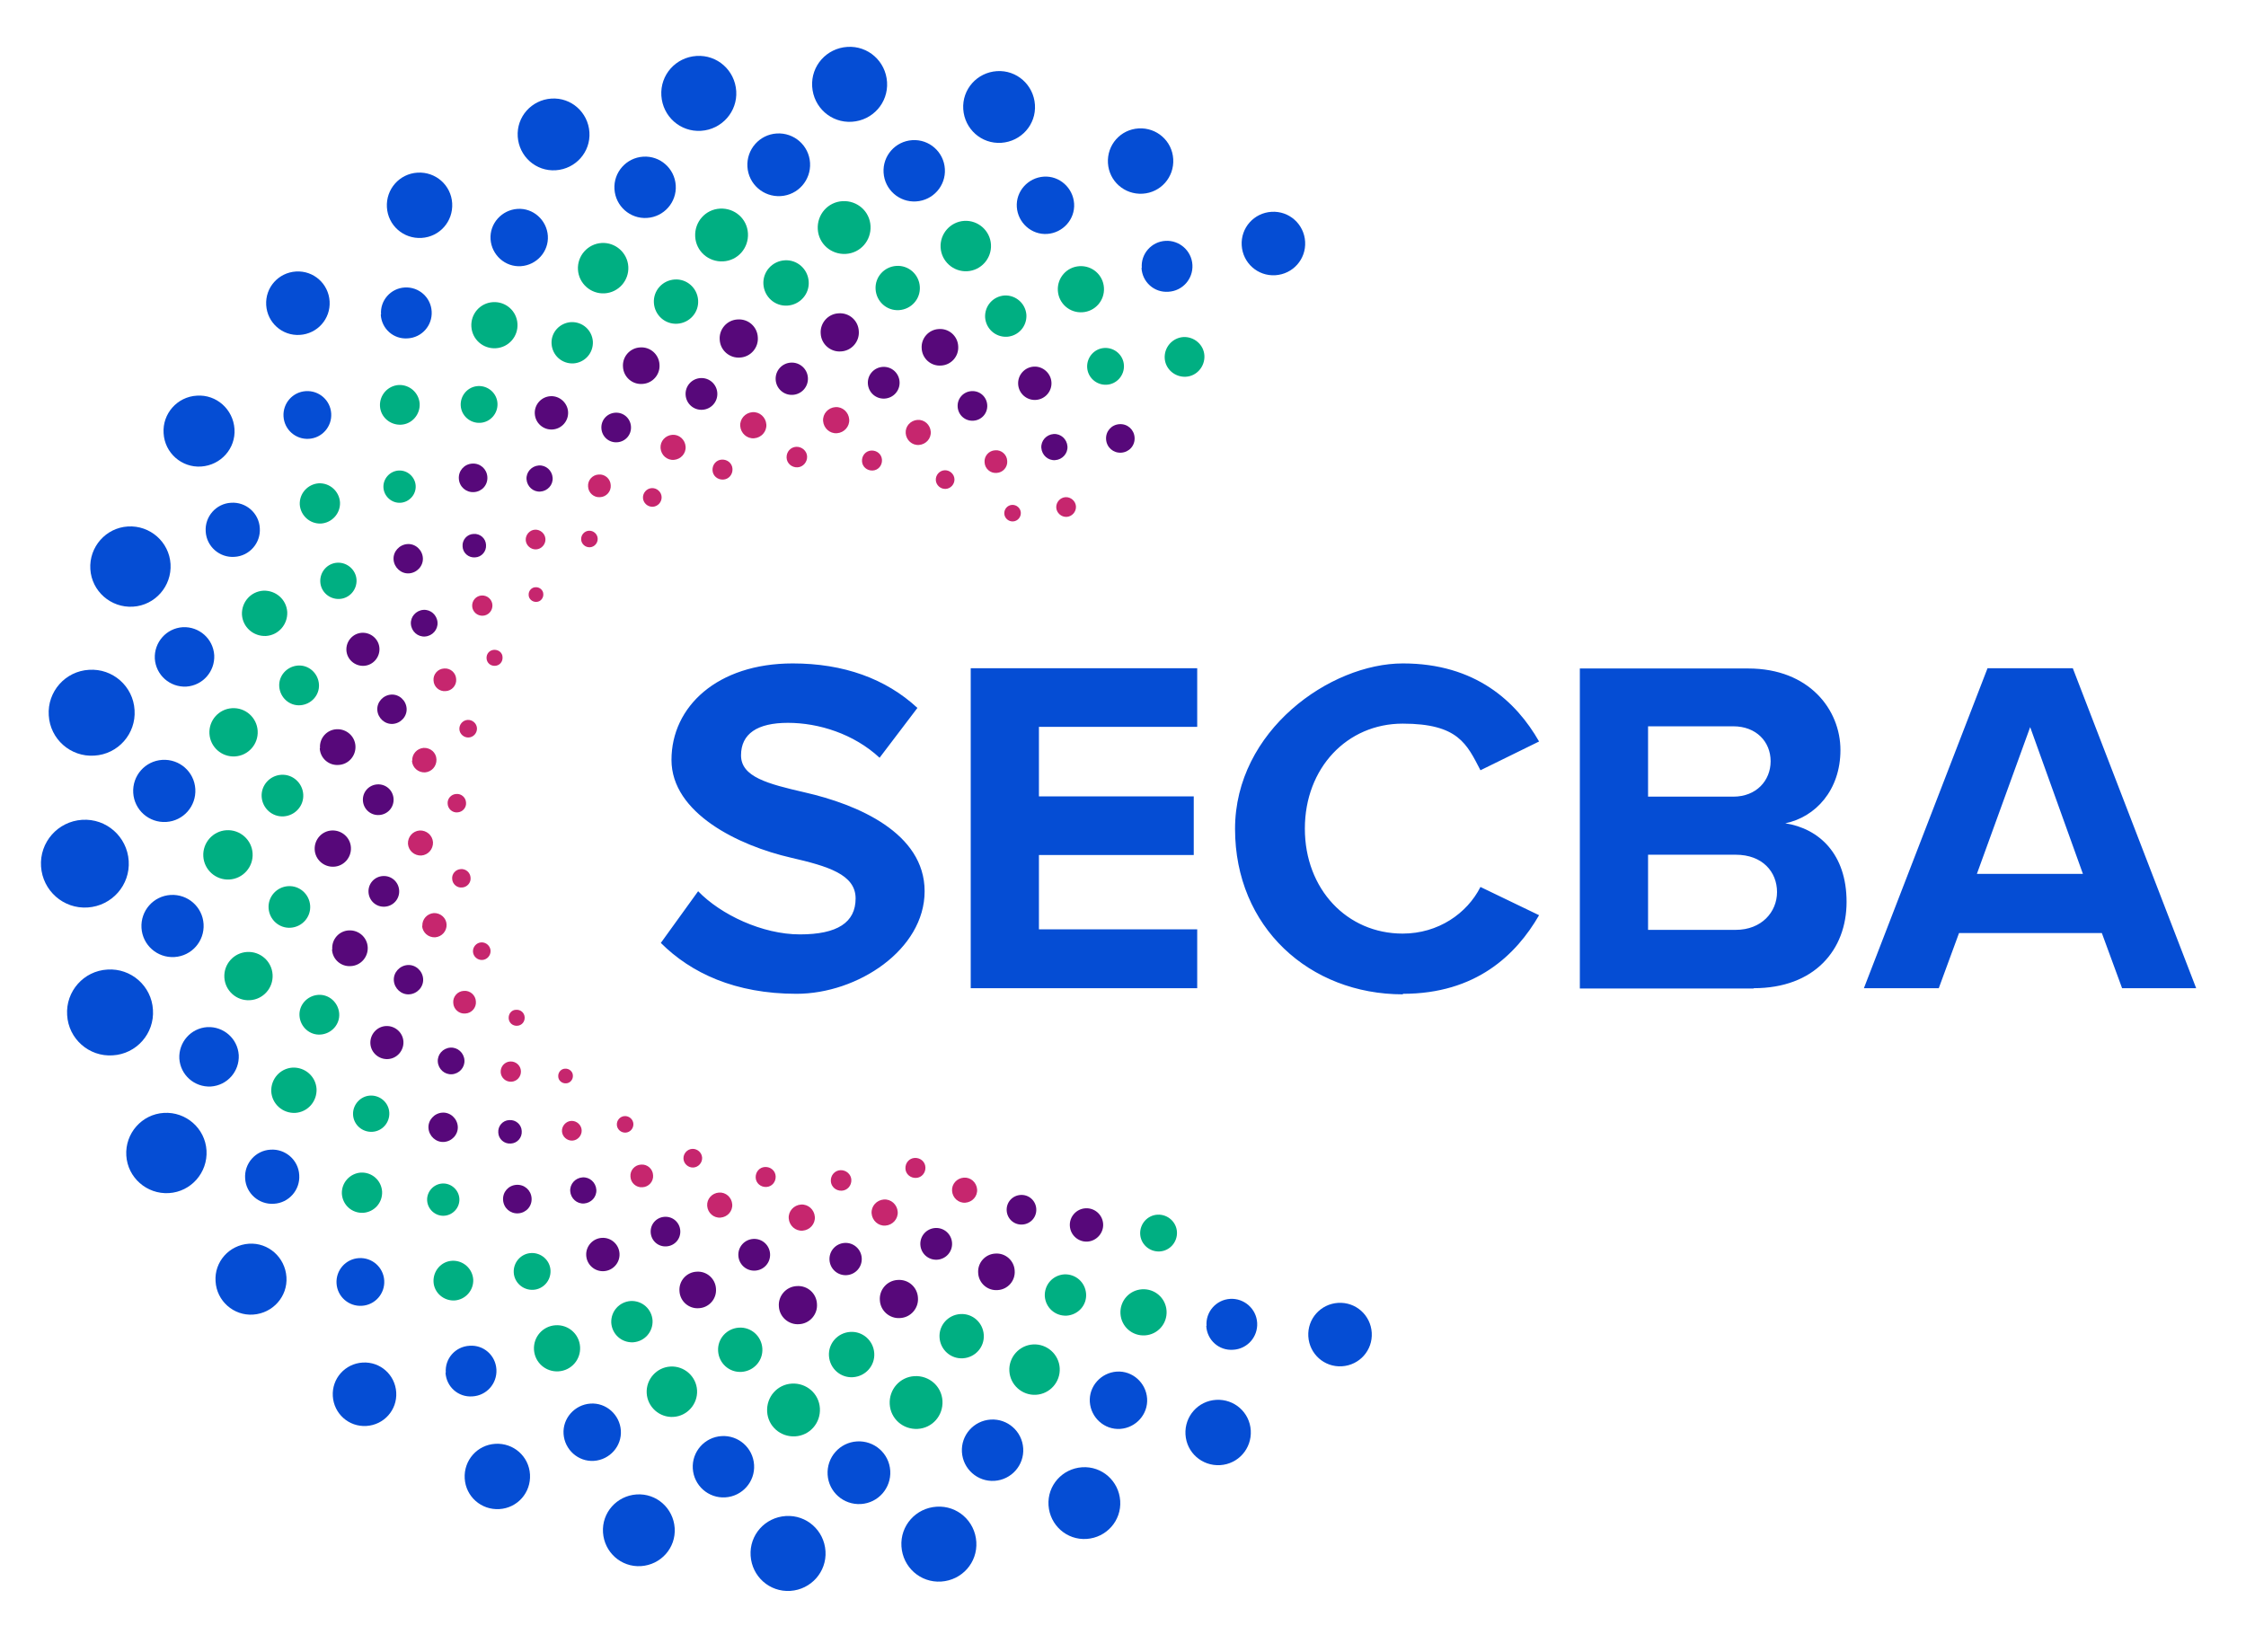 <?xml version="1.0" encoding="UTF-8"?>
<svg id="Layer_1" xmlns="http://www.w3.org/2000/svg" version="1.1" viewBox="0 0 842.9 619.9">
  <!-- Generator: Adobe Illustrator 29.3.1, SVG Export Plug-In . SVG Version: 2.1.0 Build 151)  -->
  <defs>
    <style>
      .st0 {
        fill: #054dd4;
      }

      .st1 {
        fill: #57087a;
      }

      .st2 {
        fill: #c6266e;
      }

      .st3 {
        fill: #00af82;
      }
    </style>
  </defs>
  <path class="st2" d="M187.9,402.4c.1,2.1,1.9,3.7,4,3.6,2.1-.1,3.7-1.9,3.6-4-.1-2.1-1.9-3.7-4-3.6-2.1.1-3.7,1.9-3.6,4"/>
  <path class="st2" d="M177.2,227.5c.1,2.1,1.9,3.7,4,3.6,2.1-.1,3.7-1.9,3.6-4-.1-2.1-1.9-3.7-4-3.6-2.1.1-3.7,1.9-3.6,4"/>
  <path class="st2" d="M396.4,190.5c.1,2,1.9,3.6,3.9,3.5,2-.1,3.6-1.9,3.5-3.9-.1-2-1.9-3.6-3.9-3.5-2,.1-3.6,1.9-3.5,3.9"/>
  <path class="st2" d="M376.9,192.8c.1,1.7,1.6,3,3.3,2.9,1.7-.1,3-1.6,2.9-3.3-.1-1.7-1.6-3-3.3-2.9-1.7.1-3,1.6-2.9,3.3"/>
  <path class="st2" d="M369.5,173.5c.1,2.4,2.2,4.2,4.5,4,2.4-.1,4.2-2.2,4-4.5-.1-2.4-2.2-4.2-4.5-4-2.4.1-4.2,2.2-4,4.5"/>
  <path class="st2" d="M351.2,180.2c.1,1.9,1.8,3.4,3.7,3.3,1.9-.1,3.4-1.8,3.3-3.7-.1-1.9-1.8-3.4-3.7-3.3-1.9.1-3.4,1.8-3.3,3.7"/>
  <path class="st2" d="M339.9,162.6c.2,2.6,2.4,4.6,5,4.4,2.6-.2,4.6-2.4,4.4-5-.2-2.6-2.4-4.6-5-4.4-2.6.2-4.6,2.4-4.4,5"/>
  <path class="st2" d="M323.5,173.1c.1,2.1,1.9,3.6,4,3.5,2.1-.1,3.6-1.9,3.5-4-.1-2.1-1.9-3.6-4-3.5-2.1.1-3.6,1.9-3.5,4"/>
  <path class="st2" d="M308.9,158c.2,2.7,2.5,4.8,5.2,4.6,2.7-.2,4.8-2.5,4.6-5.2-.2-2.7-2.5-4.8-5.2-4.6-2.7.2-4.8,2.5-4.6,5.2"/>
  <path class="st2" d="M295.2,171.8c.1,2.1,1.9,3.7,4.1,3.6,2.1-.1,3.7-2,3.6-4.1-.1-2.1-2-3.7-4.1-3.6-2.1.1-3.7,1.9-3.6,4.1"/>
  <path class="st2" d="M277.8,159.9c.2,2.7,2.5,4.8,5.2,4.6,2.7-.2,4.8-2.5,4.6-5.2s-2.5-4.8-5.2-4.6c-2.7.2-4.8,2.5-4.6,5.2"/>
  <path class="st2" d="M267.4,176.5c.1,2.1,1.9,3.6,4,3.5,2.1-.1,3.6-1.9,3.5-4-.1-2.1-1.9-3.6-4-3.5-2.1.1-3.6,1.9-3.5,4"/>
  <path class="st2" d="M247.9,168.2c.2,2.6,2.4,4.6,5,4.4,2.6-.2,4.6-2.4,4.4-5-.2-2.6-2.4-4.6-5-4.4-2.6.2-4.6,2.4-4.4,5"/>
  <path class="st2" d="M241.3,186.9c.1,1.9,1.8,3.4,3.7,3.3,1.9-.1,3.4-1.8,3.3-3.7-.1-1.9-1.8-3.4-3.7-3.3-1.9.1-3.4,1.8-3.3,3.7"/>
  <path class="st2" d="M220.7,182.6c.1,2.4,2.2,4.2,4.5,4,2.4-.1,4.2-2.2,4-4.5-.1-2.4-2.2-4.2-4.5-4-2.4.1-4.2,2.2-4,4.5"/>
  <path class="st2" d="M218.1,202.5c.1,1.7,1.6,3,3.3,2.9,1.7-.1,3-1.6,2.9-3.3-.1-1.7-1.6-3-3.3-2.9-1.7.1-3,1.6-2.9,3.3"/>
  <path class="st2" d="M197.3,202.7c.1,2,1.9,3.6,3.9,3.5,2-.1,3.6-1.9,3.5-3.9-.1-2-1.9-3.6-3.9-3.5-2,.1-3.6,1.9-3.5,3.9"/>
  <path class="st2" d="M198.4,223.3c0,1.5,1.4,2.7,2.9,2.6,1.5,0,2.7-1.4,2.6-2.9,0-1.5-1.4-2.7-2.9-2.6-1.5,0-2.7,1.4-2.6,2.9"/>
  <path class="st2" d="M182.6,247.1c.1,1.7,1.5,2.9,3.2,2.8,1.7-.1,2.9-1.5,2.8-3.2,0-1.7-1.5-2.9-3.2-2.8-1.7.1-2.9,1.5-2.8,3.2"/>
  <path class="st2" d="M162.7,255.4c.1,2.4,2.2,4.2,4.5,4,2.4-.1,4.2-2.2,4-4.5-.1-2.4-2.2-4.2-4.5-4-2.4.1-4.2,2.2-4,4.5"/>
  <path class="st2" d="M172.4,273.7c.1,1.8,1.7,3.2,3.5,3.1,1.8-.1,3.2-1.7,3.1-3.5s-1.7-3.2-3.5-3.1c-1.8.1-3.2,1.7-3.1,3.5"/>
  <path class="st2" d="M154.6,285.6c.2,2.5,2.3,4.4,4.9,4.3,2.5-.2,4.4-2.3,4.3-4.9s-2.3-4.4-4.8-4.3c-2.5.2-4.4,2.3-4.3,4.8"/>
  <path class="st2" d="M168,301.7c.1,1.9,1.8,3.4,3.7,3.2,1.9-.1,3.4-1.8,3.2-3.7-.1-1.9-1.8-3.4-3.7-3.2-1.9.1-3.4,1.8-3.2,3.7"/>
  <path class="st2" d="M153.1,316.7c.2,2.6,2.4,4.5,5,4.4,2.6-.2,4.5-2.4,4.4-5-.2-2.6-2.4-4.5-5-4.4-2.6.2-4.5,2.4-4.4,5"/>
  <path class="st2" d="M169.7,329.9c.1,1.9,1.8,3.4,3.7,3.2,1.9-.1,3.4-1.8,3.2-3.7-.1-1.9-1.8-3.4-3.7-3.2-1.9.1-3.4,1.8-3.2,3.7"/>
  <path class="st2" d="M158.4,347.5c.2,2.5,2.3,4.4,4.9,4.3,2.5-.2,4.4-2.3,4.3-4.8s-2.3-4.4-4.8-4.3c-2.5.2-4.4,2.3-4.3,4.8"/>
  <path class="st2" d="M177.5,357.2c.1,1.8,1.7,3.2,3.5,3.1,1.8-.1,3.2-1.7,3.1-3.5-.1-1.8-1.7-3.2-3.5-3.1-1.8.1-3.2,1.7-3.1,3.5"/>
  <path class="st2" d="M170.1,376.4c.1,2.4,2.2,4.2,4.5,4,2.4-.1,4.2-2.2,4-4.5-.1-2.4-2.2-4.2-4.5-4-2.4.1-4.2,2.2-4,4.5"/>
  <path class="st2" d="M190.9,382.2c.1,1.7,1.5,2.9,3.2,2.8,1.7-.1,2.9-1.5,2.8-3.2-.1-1.7-1.5-2.9-3.2-2.8-1.7,0-2.9,1.5-2.8,3.2"/>
  <path class="st2" d="M209.5,404c0,1.5,1.4,2.7,2.9,2.6,1.5,0,2.7-1.4,2.6-2.9,0-1.5-1.4-2.7-2.9-2.6-1.5,0-2.7,1.4-2.6,2.9"/>
  <path class="st2" d="M210.9,424.6c.1,2,1.9,3.6,3.9,3.5,2-.1,3.6-1.9,3.5-3.9-.1-2-1.9-3.6-3.9-3.5-2,.1-3.6,1.9-3.5,3.9"/>
  <path class="st2" d="M231.5,422.2c.1,1.7,1.6,3,3.3,2.9,1.7-.1,3-1.6,2.9-3.3-.1-1.7-1.6-3-3.3-2.9-1.7.1-3,1.6-2.9,3.3"/>
  <path class="st2" d="M236.6,441.6c.1,2.4,2.2,4.2,4.5,4,2.4-.1,4.2-2.2,4-4.5-.1-2.4-2.2-4.2-4.5-4-2.4.1-4.2,2.2-4,4.5"/>
  <path class="st2" d="M256.5,434.9c.1,1.9,1.8,3.4,3.7,3.3,1.9-.1,3.4-1.8,3.3-3.7-.1-1.9-1.8-3.4-3.7-3.3-1.9.1-3.4,1.8-3.3,3.7"/>
  <path class="st2" d="M265.4,452.6c.2,2.6,2.4,4.6,5,4.4,2.6-.2,4.6-2.4,4.4-5-.2-2.6-2.4-4.6-5-4.4-2.6.2-4.6,2.4-4.4,5"/>
  <path class="st2" d="M283.6,442c.1,2.1,1.9,3.6,4,3.5,2.1-.1,3.6-1.9,3.5-4-.1-2.1-1.9-3.6-4-3.5-2.1.1-3.6,1.9-3.5,4"/>
  <path class="st2" d="M296,457.3c.2,2.7,2.5,4.8,5.2,4.6,2.7-.2,4.8-2.5,4.6-5.2-.2-2.7-2.5-4.8-5.2-4.6-2.7.2-4.8,2.5-4.6,5.2"/>
  <path class="st2" d="M311.8,443.3c.1,2.1,1.9,3.7,4.1,3.6,2.1-.1,3.7-1.9,3.6-4.1-.1-2.1-2-3.7-4.1-3.6-2.1.1-3.7,1.9-3.6,4.1"/>
  <path class="st2" d="M327.1,455.4c.2,2.7,2.5,4.8,5.2,4.6,2.7-.2,4.8-2.5,4.6-5.2-.2-2.7-2.5-4.8-5.2-4.6-2.7.2-4.8,2.5-4.6,5.2"/>
  <path class="st2" d="M339.8,438.6c.1,2.1,1.9,3.6,4,3.5,2.1-.1,3.6-1.9,3.5-4-.1-2.1-1.9-3.6-4-3.5-2.1.1-3.6,1.9-3.5,4"/>
  <path class="st2" d="M357.3,447c.2,2.6,2.4,4.6,5,4.4s4.6-2.4,4.4-5c-.2-2.6-2.4-4.6-5-4.4-2.6.2-4.6,2.4-4.4,5"/>
  <path class="st1" d="M160.8,423.4c.2,3,2.8,5.4,5.8,5.2,3-.2,5.4-2.8,5.2-5.8-.2-3-2.8-5.4-5.8-5.2-3,.2-5.4,2.8-5.2,5.8"/>
  <path class="st1" d="M147.7,210c.2,3,2.8,5.4,5.8,5.2,3-.2,5.4-2.8,5.2-5.8-.2-3-2.8-5.4-5.8-5.2-3,.2-5.4,2.8-5.2,5.8"/>
  <path class="st1" d="M172.2,179.7c.2,3,2.7,5.2,5.7,5,3-.2,5.2-2.7,5-5.7-.2-3-2.7-5.2-5.7-5-3,.2-5.2,2.7-5,5.7"/>
  <path class="st1" d="M415.1,164.9c.2,3,2.7,5.2,5.7,5,3-.2,5.2-2.7,5-5.7-.2-3-2.7-5.2-5.7-5-3,.2-5.2,2.7-5,5.7"/>
  <path class="st1" d="M390.8,168.1c.2,2.7,2.5,4.8,5.2,4.6,2.7-.2,4.8-2.5,4.6-5.2-.2-2.7-2.5-4.8-5.2-4.6-2.7.2-4.8,2.5-4.6,5.2"/>
  <path class="st1" d="M382.1,144.2c.2,3.5,3.2,6.1,6.6,5.9,3.5-.2,6.1-3.2,5.9-6.6s-3.2-6.1-6.6-5.9c-3.5.2-6.1,3.2-5.9,6.6"/>
  <path class="st1" d="M359.4,152.7c.2,3.1,2.8,5.4,5.9,5.2,3.1-.2,5.4-2.8,5.2-5.9-.2-3.1-2.8-5.4-5.9-5.2-3.1.2-5.4,2.8-5.2,5.9"/>
  <path class="st1" d="M345.9,130.8c.2,3.8,3.5,6.7,7.3,6.4,3.8-.2,6.7-3.5,6.4-7.3-.2-3.8-3.5-6.7-7.3-6.4-3.8.2-6.7,3.5-6.4,7.3"/>
  <path class="st1" d="M325.7,144c.2,3.3,3,5.8,6.3,5.6,3.3-.2,5.8-3,5.6-6.3-.2-3.3-3-5.8-6.3-5.6-3.3.2-5.8,3-5.6,6.3"/>
  <path class="st1" d="M308,125.2c.2,4,3.7,7,7.6,6.7,4-.2,7-3.7,6.7-7.6-.2-4-3.6-7-7.6-6.7-4,.2-7,3.7-6.7,7.6"/>
  <path class="st1" d="M291.1,142.5c.2,3.4,3.1,5.9,6.4,5.7,3.4-.2,5.9-3.1,5.7-6.4-.2-3.4-3.1-5.9-6.4-5.7-3.4.2-5.9,3.1-5.7,6.4"/>
  <path class="st1" d="M270.1,127.5c.2,4,3.7,7,7.6,6.7,4-.2,7-3.7,6.7-7.6-.2-4-3.6-7-7.6-6.7-4,.2-7,3.7-6.7,7.6"/>
  <path class="st1" d="M257.3,148.2c.2,3.3,3,5.8,6.3,5.6,3.3-.2,5.8-3,5.6-6.3-.2-3.3-3-5.8-6.3-5.6-3.3.2-5.8,3-5.6,6.3"/>
  <path class="st1" d="M233.8,137.7c.2,3.8,3.5,6.7,7.3,6.4,3.8-.2,6.7-3.5,6.4-7.3-.2-3.8-3.5-6.7-7.3-6.4-3.8.2-6.7,3.5-6.4,7.3"/>
  <path class="st1" d="M225.7,160.8c.2,3.1,2.8,5.4,5.9,5.2,3.1-.2,5.4-2.8,5.2-5.9-.2-3.1-2.8-5.4-5.9-5.2-3.1.2-5.4,2.8-5.2,5.9"/>
  <path class="st1" d="M200.7,155.3c.2,3.5,3.2,6.1,6.6,5.9,3.5-.2,6.1-3.2,5.9-6.6s-3.2-6.1-6.6-5.9c-3.5.2-6.1,3.2-5.9,6.6"/>
  <path class="st1" d="M197.6,179.9c.2,2.7,2.5,4.8,5.2,4.6,2.7-.2,4.8-2.5,4.6-5.2-.2-2.7-2.5-4.8-5.2-4.6-2.7.2-4.8,2.5-4.6,5.2"/>
  <path class="st1" d="M173.6,205.1c.1,2.4,2.2,4.3,4.7,4.1,2.4-.1,4.3-2.2,4.1-4.7-.1-2.4-2.2-4.3-4.7-4.1-2.4.1-4.3,2.2-4.1,4.7"/>
  <path class="st1" d="M154.2,234.2c.2,2.8,2.6,4.9,5.3,4.7,2.8-.2,4.9-2.6,4.7-5.3-.2-2.8-2.6-4.9-5.3-4.7-2.8.2-4.9,2.6-4.7,5.3"/>
  <path class="st1" d="M130,244.1c.2,3.4,3.2,6,6.6,5.8,3.4-.2,6-3.2,5.8-6.6-.2-3.4-3.2-6-6.6-5.8-3.4.2-6,3.2-5.8,6.6"/>
  <path class="st1" d="M141.6,266.5c.2,3,2.8,5.4,5.8,5.2,3-.2,5.4-2.8,5.2-5.8-.2-3-2.8-5.4-5.8-5.2-3,.2-5.4,2.8-5.2,5.8"/>
  <path class="st1" d="M120,280.9c.2,3.7,3.4,6.5,7.1,6.2,3.7-.2,6.5-3.4,6.3-7.1-.2-3.7-3.4-6.5-7.1-6.3-3.7.2-6.5,3.4-6.2,7.1"/>
  <path class="st1" d="M136.2,300.5c.2,3.2,2.9,5.6,6.1,5.4,3.2-.2,5.6-2.9,5.4-6.1-.2-3.2-2.9-5.6-6.1-5.4-3.2.2-5.6,2.9-5.4,6.1"/>
  <path class="st1" d="M118.1,318.9c.2,3.8,3.5,6.6,7.2,6.4,3.8-.2,6.6-3.5,6.4-7.2-.2-3.8-3.5-6.6-7.2-6.4-3.8.2-6.6,3.5-6.4,7.2"/>
  <path class="st1" d="M138.3,334.9c.2,3.2,2.9,5.6,6.1,5.4,3.2-.2,5.6-2.9,5.4-6.1-.2-3.2-2.9-5.6-6.1-5.4-3.2.2-5.6,2.9-5.4,6.1"/>
  <path class="st1" d="M124.6,356.4c.2,3.7,3.4,6.5,7.1,6.2,3.7-.2,6.5-3.4,6.3-7.1-.2-3.7-3.4-6.5-7.1-6.3-3.7.2-6.5,3.4-6.2,7.1"/>
  <path class="st1" d="M147.8,368c.2,3,2.8,5.4,5.8,5.2,3-.2,5.4-2.8,5.2-5.8-.2-3-2.8-5.4-5.8-5.2-3,.2-5.4,2.8-5.2,5.8"/>
  <path class="st1" d="M139,391.7c.2,3.4,3.2,6,6.6,5.8,3.4-.2,6-3.2,5.8-6.6-.2-3.4-3.2-6-6.6-5.8-3.4.2-6,3.2-5.8,6.6"/>
  <path class="st1" d="M164.3,398.5c.2,2.8,2.6,4.9,5.3,4.7,2.8-.2,4.9-2.6,4.7-5.3-.2-2.8-2.6-4.9-5.3-4.7-2.8.2-4.9,2.6-4.7,5.3"/>
  <path class="st1" d="M187,425.1c.1,2.4,2.2,4.3,4.7,4.1,2.4-.1,4.3-2.2,4.1-4.7-.1-2.4-2.2-4.3-4.7-4.1-2.4.1-4.3,2.2-4.1,4.7"/>
  <path class="st1" d="M188.8,450.4c.2,3,2.7,5.2,5.7,5,3-.2,5.2-2.7,5-5.7-.2-3-2.7-5.2-5.7-5-3,.2-5.2,2.7-5,5.7"/>
  <path class="st1" d="M214,447.1c.2,2.7,2.5,4.8,5.2,4.6,2.7-.2,4.8-2.5,4.6-5.2-.2-2.7-2.5-4.8-5.2-4.6-2.7.2-4.8,2.5-4.6,5.2"/>
  <path class="st1" d="M220,471.2c.2,3.5,3.2,6.1,6.6,5.9,3.5-.2,6.1-3.2,5.9-6.6-.2-3.5-3.2-6.1-6.6-5.9-3.5.2-6.1,3.2-5.9,6.6"/>
  <path class="st1" d="M244.2,462.6c.2,3.1,2.8,5.4,5.9,5.2s5.4-2.8,5.2-5.9-2.8-5.4-5.9-5.2c-3.1.2-5.4,2.8-5.2,5.9"/>
  <path class="st1" d="M255,484.6c.2,3.8,3.5,6.7,7.3,6.4,3.8-.2,6.7-3.5,6.4-7.3-.2-3.8-3.5-6.7-7.3-6.4-3.8.2-6.7,3.5-6.4,7.3"/>
  <path class="st1" d="M277.1,471.3c.2,3.3,3,5.8,6.3,5.6,3.3-.2,5.8-3,5.6-6.3-.2-3.3-3-5.8-6.3-5.6-3.3.2-5.8,3-5.6,6.3"/>
  <path class="st1" d="M292.3,490.3c.2,4,3.7,7,7.6,6.7,4-.2,7-3.7,6.7-7.6-.2-4-3.6-7-7.6-6.7-4,.2-7,3.7-6.7,7.6"/>
  <path class="st1" d="M311.3,472.9c.2,3.4,3.1,5.9,6.4,5.7,3.4-.2,5.9-3.1,5.7-6.4-.2-3.4-3.1-5.9-6.4-5.7-3.4.2-5.9,3.1-5.7,6.4"/>
  <path class="st1" d="M330.2,488c.2,4,3.7,7,7.6,6.7,4-.2,7-3.7,6.7-7.6-.2-4-3.6-7-7.6-6.7-4,.2-7,3.7-6.7,7.6"/>
  <path class="st1" d="M345.4,467.2c.2,3.3,3,5.8,6.3,5.6,3.3-.2,5.8-3,5.6-6.3-.2-3.3-3-5.8-6.3-5.6-3.3.2-5.8,3-5.6,6.3"/>
  <path class="st1" d="M367.1,477.8c.2,3.8,3.5,6.7,7.3,6.4,3.8-.2,6.7-3.5,6.4-7.3-.2-3.8-3.5-6.7-7.3-6.4-3.8.2-6.7,3.5-6.4,7.3"/>
  <path class="st1" d="M377.8,454.4c.2,3.1,2.8,5.4,5.9,5.2,3.1-.2,5.4-2.8,5.2-5.9-.2-3.1-2.8-5.4-5.9-5.2-3.1.2-5.4,2.8-5.2,5.9"/>
  <path class="st1" d="M401.5,460.1c.2,3.5,3.2,6.1,6.6,5.9s6.1-3.2,5.9-6.6c-.2-3.5-3.2-6.1-6.6-5.9-3.5.2-6.1,3.2-5.9,6.6"/>
  <path class="st3" d="M128.3,448.1c.3,4.2,3.8,7.3,8,7.1,4.2-.3,7.3-3.8,7.1-8-.3-4.2-3.8-7.3-8-7.1-4.1.3-7.3,3.8-7.1,8"/>
  <path class="st3" d="M112.5,189.4c.3,4.1,3.8,7.3,8,7.1,4.1-.3,7.3-3.8,7.1-8-.3-4.1-3.8-7.3-8-7.1-4.1.3-7.3,3.8-7.1,8"/>
  <path class="st3" d="M437.1,134.4c.2,4.1,3.8,7.2,7.9,7,4.1-.2,7.2-3.8,7-7.9-.2-4.1-3.8-7.2-7.9-7-4.1.3-7.2,3.8-7,7.9"/>
  <path class="st3" d="M408,137.9c.2,3.8,3.5,6.7,7.3,6.5,3.8-.2,6.7-3.5,6.5-7.3-.2-3.8-3.5-6.7-7.3-6.5-3.8.2-6.7,3.5-6.5,7.3"/>
  <path class="st3" d="M397,109.1c.3,4.8,4.4,8.4,9.2,8.1,4.8-.3,8.4-4.4,8.1-9.2-.3-4.8-4.4-8.4-9.2-8.1-4.8.3-8.4,4.4-8.1,9.2"/>
  <path class="st3" d="M369.7,119.1c.3,4.3,3.9,7.5,8.2,7.3,4.3-.3,7.5-3.9,7.3-8.2-.3-4.3-4-7.5-8.2-7.3-4.3.3-7.5,3.9-7.3,8.2"/>
  <path class="st3" d="M353,92.9c.3,5.2,4.8,9.2,10,8.9,5.2-.3,9.2-4.8,8.9-10-.3-5.2-4.8-9.2-10-8.9-5.2.3-9.2,4.8-8.9,10"/>
  <path class="st3" d="M328.6,108.6c.3,4.6,4.2,8.1,8.8,7.8,4.6-.3,8.1-4.2,7.8-8.8-.3-4.6-4.2-8.1-8.8-7.8-4.6.3-8.1,4.2-7.8,8.8"/>
  <path class="st3" d="M306.9,86c.3,5.5,5,9.6,10.5,9.3,5.5-.3,9.6-5,9.3-10.5-.3-5.5-5-9.6-10.5-9.3-5.5.3-9.6,5-9.3,10.5"/>
  <path class="st3" d="M286.5,106.7c.3,4.7,4.3,8.3,9,8,4.7-.3,8.3-4.3,8-9-.3-4.7-4.3-8.3-9-8-4.7.3-8.3,4.3-8,9"/>
  <path class="st3" d="M260.9,88.8c.3,5.5,5,9.6,10.5,9.3,5.5-.3,9.6-5,9.3-10.5-.3-5.5-5-9.6-10.5-9.3-5.5.3-9.6,5-9.3,10.5"/>
  <path class="st3" d="M245.4,113.7c.3,4.6,4.2,8.1,8.8,7.8,4.6-.3,8.1-4.2,7.8-8.8-.3-4.6-4.2-8.1-8.8-7.8-4.6.3-8.1,4.2-7.8,8.8"/>
  <path class="st3" d="M216.9,101.2c.3,5.2,4.8,9.2,10,8.9,5.2-.3,9.2-4.8,8.9-10-.3-5.2-4.8-9.2-10-8.9-5.2.3-9.2,4.8-8.9,10"/>
  <path class="st3" d="M207,129.1c.3,4.3,3.9,7.5,8.2,7.3,4.3-.3,7.5-3.9,7.3-8.2-.3-4.3-3.9-7.5-8.2-7.3-4.3.3-7.6,3.9-7.3,8.2"/>
  <path class="st3" d="M176.9,122.6c.3,4.8,4.4,8.4,9.2,8.1,4.8-.3,8.4-4.4,8.1-9.2-.3-4.8-4.4-8.4-9.2-8.1-4.8.3-8.4,4.4-8.1,9.2"/>
  <path class="st3" d="M172.9,152.2c.2,3.8,3.5,6.7,7.3,6.5,3.8-.2,6.7-3.5,6.5-7.3-.2-3.8-3.5-6.7-7.3-6.5-3.8.2-6.7,3.5-6.5,7.3"/>
  <path class="st3" d="M142.6,152.4c.2,4.1,3.8,7.2,7.9,7,4.1-.2,7.2-3.8,7-7.9-.3-4.1-3.8-7.2-7.9-7-4.1.3-7.2,3.8-7,7.9"/>
  <path class="st3" d="M143.9,183c.2,3.3,3.1,5.9,6.4,5.7,3.3-.2,5.9-3.1,5.7-6.4-.2-3.3-3.1-5.9-6.4-5.7s-5.9,3.1-5.7,6.4"/>
  <path class="st3" d="M120.2,218.4c.2,3.8,3.5,6.6,7.2,6.4,3.8-.2,6.6-3.5,6.4-7.2s-3.5-6.6-7.2-6.4c-3.8.2-6.6,3.5-6.4,7.2"/>
  <path class="st3" d="M90.8,230.7c.3,4.7,4.3,8.2,9,8,4.7-.3,8.2-4.3,8-9-.3-4.7-4.3-8.2-9-8-4.7.3-8.2,4.3-8,9"/>
  <path class="st3" d="M104.8,257.7c.3,4.1,3.8,7.3,7.9,7,4.1-.3,7.3-3.8,7-7.9-.3-4.1-3.8-7.3-7.9-7-4.1.3-7.3,3.8-7,7.9"/>
  <path class="st3" d="M78.6,275.4c.3,5,4.6,8.8,9.6,8.5,5-.3,8.8-4.6,8.5-9.6-.3-5-4.6-8.8-9.6-8.5-5,.3-8.8,4.6-8.5,9.6"/>
  <path class="st3" d="M98.2,299.1c.3,4.3,4,7.6,8.3,7.3,4.3-.3,7.6-4,7.3-8.3-.3-4.3-4-7.6-8.3-7.3-4.3.3-7.6,4-7.3,8.3"/>
  <path class="st3" d="M76.3,321.4c.3,5.1,4.7,9,9.8,8.7,5.1-.3,9-4.7,8.7-9.8-.3-5.1-4.7-9-9.8-8.7-5.1.3-9,4.7-8.7,9.8"/>
  <path class="st3" d="M100.8,340.9c.3,4.3,4,7.6,8.3,7.3,4.3-.3,7.6-4,7.3-8.3-.3-4.3-4-7.6-8.3-7.3-4.3.3-7.6,4-7.3,8.3"/>
  <path class="st3" d="M84.2,366.9c.3,5,4.6,8.8,9.6,8.5,5-.3,8.8-4.6,8.5-9.6-.3-5-4.6-8.8-9.6-8.5-5,.3-8.8,4.6-8.5,9.6"/>
  <path class="st3" d="M112.4,381.3c.3,4.1,3.8,7.3,7.9,7,4.1-.3,7.3-3.8,7-7.9s-3.8-7.3-7.9-7c-4.1.3-7.3,3.8-7,7.9"/>
  <path class="st3" d="M101.8,409.7c.3,4.7,4.3,8.2,9,8,4.7-.3,8.2-4.3,8-9-.3-4.7-4.3-8.2-9-8-4.7.3-8.2,4.3-8,9"/>
  <path class="st3" d="M132.5,418.4c.2,3.8,3.5,6.6,7.2,6.4,3.8-.2,6.6-3.5,6.4-7.2-.2-3.8-3.5-6.6-7.2-6.4s-6.6,3.5-6.4,7.2"/>
  <path class="st3" d="M160.3,450.6c.2,3.3,3.1,5.9,6.4,5.7,3.3-.2,5.9-3.1,5.7-6.4-.2-3.3-3.1-5.9-6.4-5.7-3.3.2-5.9,3.1-5.7,6.4"/>
  <path class="st3" d="M162.7,481.1c.2,4.1,3.8,7.2,7.9,7,4.1-.3,7.2-3.8,7-7.9-.3-4.1-3.8-7.2-7.9-7-4.1.2-7.2,3.8-7,7.9"/>
  <path class="st3" d="M192.8,477.6c.2,3.8,3.5,6.7,7.3,6.5,3.8-.2,6.7-3.5,6.5-7.3-.2-3.8-3.5-6.7-7.3-6.5-3.8.2-6.7,3.5-6.5,7.3"/>
  <path class="st3" d="M200.4,506.6c.3,4.8,4.4,8.4,9.2,8.1,4.8-.3,8.4-4.4,8.1-9.2-.3-4.8-4.4-8.4-9.2-8.1-4.8.3-8.4,4.4-8.1,9.2"/>
  <path class="st3" d="M229.4,496.5c.3,4.3,3.9,7.5,8.2,7.3,4.3-.3,7.5-3.9,7.3-8.2-.3-4.3-3.9-7.5-8.2-7.3-4.3.3-7.5,3.9-7.3,8.2"/>
  <path class="st3" d="M242.7,522.9c.3,5.2,4.8,9.2,10,8.9,5.2-.3,9.2-4.8,8.9-10-.3-5.2-4.8-9.2-10-8.9-5.2.3-9.2,4.8-8.9,10"/>
  <path class="st3" d="M269.5,507.1c.3,4.6,4.2,8.1,8.8,7.8,4.6-.3,8.1-4.2,7.8-8.8-.3-4.6-4.2-8.1-8.8-7.8-4.6.3-8.1,4.2-7.8,8.8"/>
  <path class="st3" d="M287.9,529.8c.3,5.5,5,9.6,10.5,9.3s9.6-5,9.3-10.5c-.3-5.5-5-9.6-10.5-9.3-5.5.3-9.6,5-9.3,10.5"/>
  <path class="st3" d="M311.1,508.9c.3,4.7,4.3,8.3,9,8,4.7-.3,8.3-4.3,8-9-.3-4.7-4.3-8.3-9-8-4.7.3-8.3,4.3-8,9"/>
  <path class="st3" d="M333.9,527c.3,5.5,5,9.6,10.5,9.3,5.5-.3,9.6-5,9.3-10.5-.3-5.5-5-9.6-10.5-9.3-5.5.3-9.6,5-9.3,10.5"/>
  <path class="st3" d="M352.6,502c.3,4.6,4.2,8.1,8.8,7.8,4.6-.3,8.1-4.2,7.8-8.8s-4.2-8.1-8.8-7.8c-4.6.3-8.1,4.2-7.8,8.8"/>
  <path class="st3" d="M378.8,514.6c.3,5.2,4.8,9.2,10,8.9,5.2-.3,9.2-4.8,8.9-10-.3-5.2-4.8-9.2-10-8.9-5.2.3-9.2,4.8-8.9,10"/>
  <path class="st3" d="M392.1,486.5c.3,4.3,3.9,7.5,8.2,7.3,4.3-.3,7.6-3.9,7.3-8.2-.3-4.3-3.9-7.5-8.2-7.3-4.3.3-7.5,3.9-7.3,8.2"/>
  <path class="st3" d="M420.5,493.1c.3,4.8,4.4,8.4,9.2,8.1,4.8-.3,8.4-4.4,8.1-9.2-.3-4.8-4.4-8.4-9.2-8.1-4.8.3-8.4,4.4-8.1,9.2"/>
  <path class="st3" d="M427.9,463.2c.2,3.8,3.5,6.7,7.3,6.5,3.8-.2,6.7-3.5,6.5-7.3-.2-3.8-3.5-6.7-7.3-6.5-3.8.2-6.7,3.5-6.5,7.3"/>
  <path class="st0" d="M491,501.6c.4,6.6,6,11.6,12.6,11.2,6.6-.4,11.6-6,11.2-12.6-.4-6.6-6-11.6-12.6-11.2-6.6.4-11.6,6-11.2,12.6"/>
  <path class="st0" d="M444.9,538.4c.4,6.8,6.2,11.9,13,11.5,6.8-.4,11.9-6.2,11.5-13-.4-6.8-6.2-11.9-13-11.5s-11.9,6.2-11.5,13"/>
  <path class="st0" d="M174.4,554.9c.4,6.8,6.2,11.9,13,11.5s11.9-6.2,11.5-13c-.4-6.8-6.2-11.9-13-11.5-6.8.4-11.9,6.2-11.5,13"/>
  <path class="st0" d="M124.9,524c.4,6.6,6,11.6,12.6,11.2,6.6-.4,11.6-6,11.2-12.6-.4-6.6-6-11.6-12.6-11.2-6.6.4-11.6,6-11.2,12.6"/>
  <path class="st0" d="M80.9,480.9c.4,7.4,6.8,13,14.1,12.5,7.4-.5,13-6.8,12.5-14.1-.5-7.4-6.8-13-14.1-12.5-7.4.5-13,6.8-12.5,14.1"/>
  <path class="st0" d="M47.4,433.7c.5,8.3,7.7,14.6,16,14.1,8.3-.5,14.6-7.7,14.1-16-.5-8.3-7.7-14.6-16-14.1-8.3.5-14.6,7.7-14.1,16"/>
  <path class="st0" d="M25.2,381c.5,8.9,8.2,15.7,17.1,15.1,8.9-.5,15.7-8.2,15.1-17.1-.5-8.9-8.2-15.7-17.1-15.1-8.9.5-15.7,8.2-15.1,17.1"/>
  <path class="st0" d="M15.4,325.2c.6,9.1,8.4,16,17.5,15.4,9.1-.6,16-8.4,15.4-17.5-.6-9.1-8.4-16-17.5-15.4-9.1.6-16,8.4-15.4,17.5"/>
  <path class="st0" d="M18.3,268.5c.5,8.9,8.2,15.7,17.1,15.1,8.9-.5,15.7-8.2,15.1-17.1-.5-8.9-8.2-15.7-17.1-15.1-8.9.5-15.7,8.2-15.1,17.1"/>
  <path class="st0" d="M33.9,213.6c.5,8.3,7.7,14.6,16,14.1,8.3-.5,14.6-7.7,14.1-16-.5-8.3-7.7-14.6-16-14.1-8.3.5-14.6,7.7-14.1,16"/>
  <path class="st0" d="M61.4,162.6c.4,7.4,6.8,13,14.1,12.5,7.4-.5,13-6.8,12.5-14.1-.5-7.4-6.8-13-14.1-12.5-7.4.4-13,6.8-12.5,14.1"/>
  <path class="st0" d="M99.9,114.5c.4,6.6,6,11.6,12.6,11.2,6.6-.4,11.6-6,11.2-12.6-.4-6.6-6-11.6-12.6-11.2-6.6.4-11.6,6-11.2,12.6"/>
  <path class="st0" d="M145.2,77.8c.4,6.8,6.2,11.9,13,11.5,6.8-.4,11.9-6.2,11.5-13-.4-6.8-6.2-11.9-13-11.5s-11.9,6.2-11.5,13"/>
  <path class="st0" d="M415.8,61.2c.4,6.8,6.2,11.9,13,11.5,6.8-.4,11.9-6.2,11.5-13-.4-6.8-6.2-11.9-13-11.5-6.8.4-11.9,6.2-11.5,13"/>
  <path class="st0" d="M466,92.1c.4,6.6,6,11.6,12.6,11.2,6.6-.4,11.6-6,11.2-12.6-.4-6.6-6-11.6-12.6-11.2-6.6.4-11.6,6-11.2,12.6"/>
  <path class="st0" d="M428.4,100.6c.3,5.3,4.8,9.3,10.1,8.9,5.3-.3,9.3-4.8,9-10.1-.3-5.3-4.9-9.3-10.1-9-5.3.3-9.3,4.9-8.9,10.1"/>
  <path class="st0" d="M381.6,77.7c.4,5.9,5.5,10.5,11.4,10.1,5.9-.4,10.5-5.5,10.1-11.4-.4-5.9-5.5-10.5-11.4-10.1-5.9.4-10.5,5.5-10.1,11.4"/>
  <path class="st0" d="M361.5,41c.5,7.4,6.8,13.1,14.3,12.6,7.4-.5,13.1-6.8,12.6-14.3-.5-7.4-6.8-13.1-14.3-12.6-7.4.5-13.1,6.8-12.6,14.3"/>
  <path class="st0" d="M331.6,64.8c.4,6.4,5.9,11.2,12.2,10.8,6.4-.4,11.2-5.9,10.8-12.2-.4-6.4-5.9-11.2-12.2-10.8-6.4.4-11.2,5.9-10.8,12.2"/>
  <path class="st0" d="M304.8,32.5c.5,7.8,7.1,13.7,14.9,13.2,7.8-.5,13.7-7.1,13.2-14.9-.5-7.8-7.1-13.7-14.9-13.2-7.8.5-13.7,7.1-13.2,14.9"/>
  <path class="st0" d="M280.5,62.6c.4,6.5,6,11.4,12.5,11,6.5-.4,11.4-6,11-12.5-.4-6.5-6-11.4-12.5-11-6.5.4-11.4,6-11,12.5"/>
  <path class="st0" d="M248.2,35.9c.5,7.8,7.1,13.7,14.9,13.2,7.8-.5,13.7-7.2,13.2-14.9-.5-7.8-7.1-13.7-14.9-13.2-7.8.5-13.7,7.1-13.2,14.9"/>
  <path class="st0" d="M230.6,71c.4,6.4,5.9,11.2,12.2,10.8,6.4-.4,11.2-5.9,10.8-12.2-.4-6.4-5.9-11.2-12.2-10.8-6.4.4-11.2,5.9-10.8,12.2"/>
  <path class="st0" d="M194.3,51.3c.5,7.4,6.8,13.1,14.3,12.6,7.4-.5,13.1-6.8,12.6-14.3-.5-7.4-6.8-13.1-14.3-12.6-7.4.5-13.1,6.8-12.6,14.3"/>
  <path class="st0" d="M184.1,89.8c.4,5.9,5.5,10.5,11.4,10.1,5.9-.4,10.5-5.5,10.1-11.4-.4-5.9-5.5-10.5-11.4-10.1s-10.5,5.5-10.1,11.4"/>
  <path class="st0" d="M142.9,118.1c.3,5.3,4.8,9.3,10.1,8.9,5.3-.3,9.3-4.8,9-10.1s-4.8-9.3-10.1-9c-5.3.3-9.3,4.9-8.9,10.1"/>
  <path class="st0" d="M106.4,156.3c.3,5,4.6,8.7,9.5,8.4,5-.3,8.7-4.6,8.4-9.5-.3-5-4.6-8.7-9.5-8.4-5,.3-8.7,4.6-8.4,9.5"/>
  <path class="st0" d="M77.2,199.5c.3,5.6,5.2,9.9,10.8,9.5,5.6-.3,9.9-5.2,9.5-10.8-.3-5.6-5.2-9.9-10.8-9.5-5.6.3-9.9,5.2-9.5,10.8"/>
  <path class="st0" d="M58.1,247.2c.4,6.2,5.7,10.8,11.8,10.5,6.2-.4,10.8-5.7,10.5-11.8-.4-6.2-5.7-10.8-11.8-10.5-6.2.4-10.8,5.7-10.5,11.8"/>
  <path class="st0" d="M50,297.6c.4,6.4,5.9,11.3,12.4,10.9,6.4-.4,11.3-5.9,10.9-12.4-.4-6.4-5.9-11.3-12.4-10.9-6.4.4-11.3,5.9-10.9,12.4"/>
  <path class="st0" d="M53.1,348.3c.4,6.4,5.9,11.3,12.4,10.9,6.4-.4,11.3-5.9,10.9-12.4-.4-6.4-5.9-11.3-12.4-10.9-6.4.4-11.3,5.9-10.9,12.4"/>
  <path class="st0" d="M67.3,397.3c.4,6.2,5.7,10.8,11.8,10.5,6.2-.4,10.8-5.7,10.5-11.8-.4-6.2-5.7-10.8-11.8-10.5-6.2.4-10.8,5.7-10.5,11.8"/>
  <path class="st0" d="M92,442.3c.3,5.6,5.2,9.9,10.8,9.5,5.6-.3,9.9-5.2,9.5-10.8-.3-5.6-5.2-9.9-10.8-9.5-5.6.3-9.9,5.2-9.5,10.8"/>
  <path class="st0" d="M126.3,481.7c.3,5,4.6,8.7,9.5,8.4,5-.3,8.7-4.6,8.4-9.5-.3-5-4.6-8.7-9.5-8.4-5,.3-8.7,4.6-8.4,9.5"/>
  <path class="st0" d="M167.2,515.2c.3,5.3,4.8,9.3,10.1,8.9,5.3-.3,9.3-4.8,9-10.1-.3-5.3-4.8-9.3-10.1-8.9-5.3.3-9.3,4.8-8.9,10.1"/>
  <path class="st0" d="M211.5,538.2c.4,5.9,5.5,10.5,11.4,10.1,5.9-.4,10.5-5.5,10.1-11.4-.4-5.9-5.5-10.5-11.4-10.1-5.9.4-10.5,5.5-10.1,11.4"/>
  <path class="st0" d="M226.3,575.2c.5,7.4,6.8,13.1,14.3,12.6,7.4-.5,13.1-6.8,12.6-14.3-.5-7.4-6.8-13.1-14.3-12.6-7.4.5-13.1,6.8-12.6,14.3"/>
  <path class="st0" d="M260,551.2c.4,6.4,5.9,11.2,12.2,10.8,6.4-.4,11.2-5.9,10.8-12.2-.4-6.4-5.9-11.2-12.2-10.8-6.4.4-11.2,5.9-10.8,12.2"/>
  <path class="st0" d="M281.7,583.9c.5,7.8,7.1,13.7,14.9,13.2,7.8-.5,13.7-7.2,13.2-14.9-.5-7.8-7.1-13.7-14.9-13.2-7.8.5-13.7,7.1-13.2,14.9"/>
  <path class="st0" d="M310.6,553.5c.4,6.5,6,11.4,12.5,11,6.5-.4,11.4-6,11-12.5-.4-6.5-6-11.4-12.5-11-6.5.4-11.4,6-11,12.5"/>
  <path class="st0" d="M338.3,580.4c.5,7.8,7.1,13.7,14.9,13.2,7.8-.5,13.7-7.1,13.2-14.9-.5-7.8-7.1-13.7-14.9-13.2-7.8.5-13.7,7.1-13.2,14.9"/>
  <path class="st0" d="M361,545c.4,6.4,5.9,11.2,12.2,10.8,6.4-.4,11.2-5.9,10.8-12.2-.4-6.4-5.9-11.2-12.2-10.8-6.4.4-11.2,5.9-10.8,12.2"/>
  <path class="st0" d="M393.5,565c.5,7.4,6.8,13.1,14.3,12.6,7.4-.5,13.1-6.8,12.6-14.3-.5-7.4-6.8-13.1-14.3-12.6-7.4.5-13.1,6.8-12.6,14.3"/>
  <path class="st0" d="M409,526.2c.4,5.9,5.5,10.5,11.4,10.1,5.9-.4,10.5-5.5,10.1-11.4-.4-5.9-5.5-10.5-11.4-10.1-5.9.4-10.5,5.5-10.1,11.4"/>
  <path class="st0" d="M452.7,497.7c.3,5.3,4.8,9.3,10.1,8.9,5.3-.3,9.3-4.8,9-10.1-.3-5.3-4.9-9.3-10.1-9-5.3.3-9.3,4.9-8.9,10.1"/>
  <path class="st0" d="M781.7,328h-39.8l20-55.1,19.8,55.1ZM824.2,370.9l-46.3-120.1h-32l-46.4,120.1h28.1l7.6-20.7h53.6l7.6,20.7h27.9ZM618.5,320.8h32.9c10.1,0,15.5,6.5,15.5,14s-5.8,14.2-15.5,14.2h-32.9v-28.3ZM618.5,272.6h32c8.6,0,14,5.8,14,13.1s-5.4,13.3-14,13.3h-32v-26.5ZM658.1,370.9c22.9,0,34.9-14.4,34.9-32.4s-10.3-27.5-23-29.5c11.3-2.3,20.7-12.4,20.7-27.5s-11.7-30.6-34.6-30.6h-63.2v120.1h65.2ZM526.5,373c27.4,0,42.5-14.6,51.1-29.5l-22-10.6c-5,9.9-15.8,17.5-29.2,17.5-20.9,0-36.7-16.7-36.7-39.4s15.8-39.4,36.7-39.4,24.1,7.7,29.2,17.5l22-10.8c-8.5-14.9-23.8-29.3-51.1-29.3s-63,25.2-63,62.1,27.9,62.1,63,62.1M449.3,370.9v-22.1h-59.4v-27.9h58.1v-22h-58.1v-26.1h59.4v-22h-85v120.1h85ZM248,353.9c11.3,11.3,27.9,19.1,50.9,19.1s48.1-16.6,48.1-38.5-25.2-32.6-45-37.1c-13.9-3.2-23.9-5.8-23.9-13.9s6.1-12.2,17.6-12.2,24.7,4.1,34.4,13.1l14.2-18.7c-11.9-11-27.7-16.7-46.8-16.7-28.3,0-45.5,16.2-45.5,36.2s25.2,32.2,44.8,36.7c13.9,3.2,24.3,6.3,24.3,15.3s-6.8,13.5-20.9,13.5-29.7-7.4-38.2-16.2l-14,19.4Z"/>
</svg>